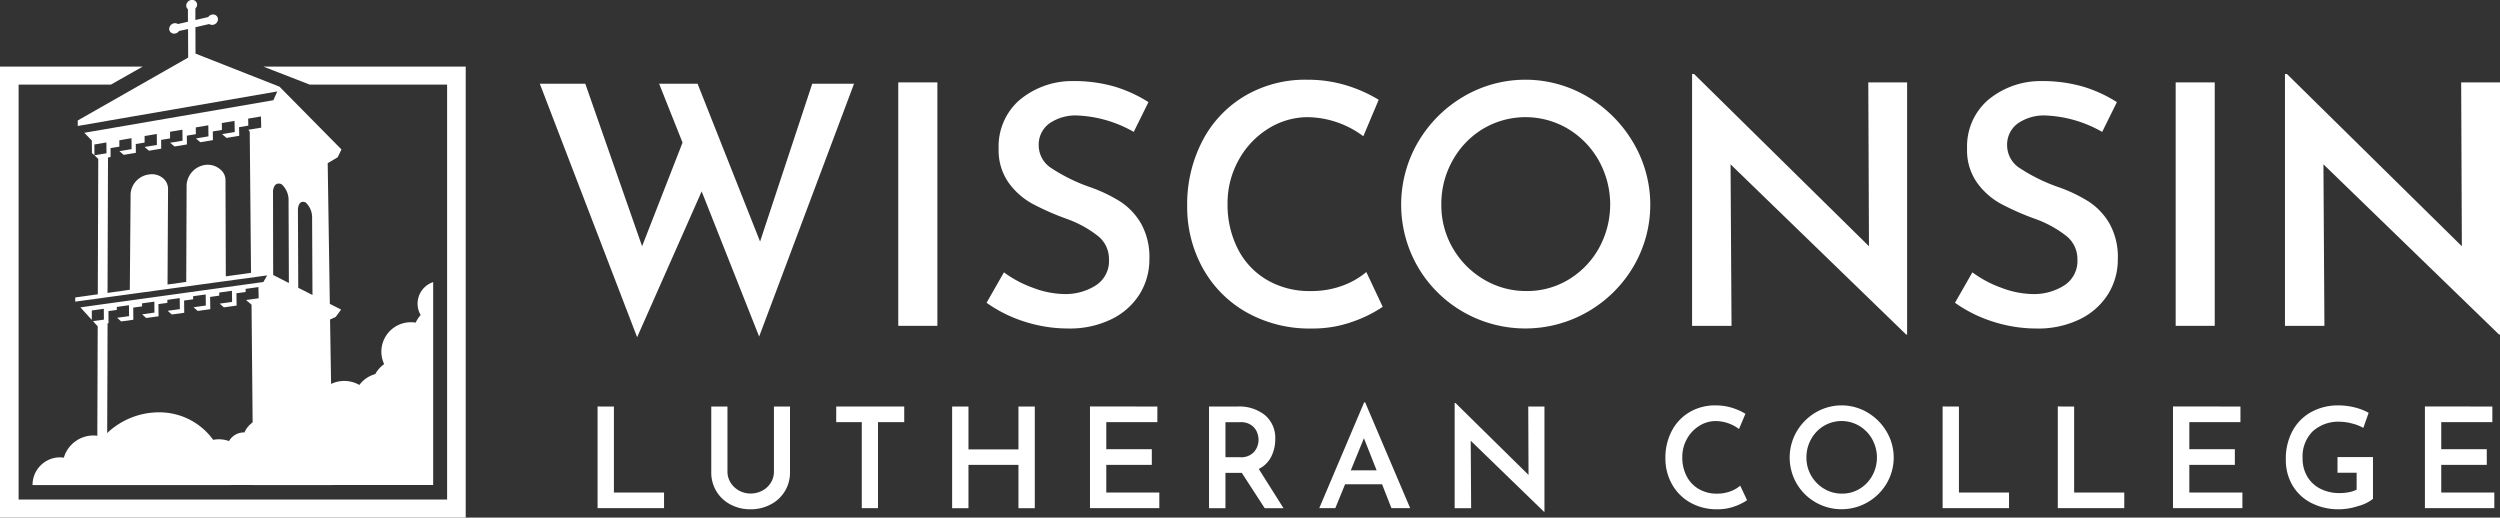 <svg id="Group_1471" data-name="Group 1471" xmlns="http://www.w3.org/2000/svg" width="256" height="53" viewBox="0 0 256 53">
  <rect x="0" y="0" width="256" height="53" fill="#333333" stroke="none"/>
  <g id="Group_1468" data-name="Group 1468" transform="translate(55.274 7.581)">
    <path id="Path_7235" data-name="Path 7235" d="M192.587,81.9,186.7,67.038l-6.609,14.93-9.964-25.956h4.657L180.6,72.654l4.143-10.615-2.4-6.027h3.938l6.4,16.162,5.342-16.162h4.28Z" transform="translate(-170.124 -55.019)" fill="#fff"/>
    <path id="Path_7236" data-name="Path 7236" d="M251.194,55.725V80.653h-4.006V55.725Z" transform="translate(-210.48 -54.869)" fill="#fff"/>
    <path id="Path_7237" data-name="Path 7237" d="M275.513,58.964a4.715,4.715,0,0,0-2.927.822,2.684,2.684,0,0,0-1.078,2.26,2.781,2.781,0,0,0,1.352,2.345,17.866,17.866,0,0,0,3.784,1.866,15.44,15.44,0,0,1,3.167,1.489,6.715,6.715,0,0,1,2.174,2.277,7.007,7.007,0,0,1,.856,3.63,6.71,6.71,0,0,1-.993,3.595,7.023,7.023,0,0,1-2.877,2.568,9.7,9.7,0,0,1-4.451.959,14.53,14.53,0,0,1-4.452-.7,13.862,13.862,0,0,1-3.9-1.935l1.781-3.116a11.44,11.44,0,0,0,3,1.592,9.349,9.349,0,0,0,3.2.633,5.791,5.791,0,0,0,3.184-.873,2.964,2.964,0,0,0,1.37-2.688,3,3,0,0,0-1.147-2.4,11.358,11.358,0,0,0-3.2-1.746,26.827,26.827,0,0,1-3.527-1.558,7.336,7.336,0,0,1-2.414-2.157,5.747,5.747,0,0,1-1.01-3.476,6.3,6.3,0,0,1,2.072-4.913,8.383,8.383,0,0,1,5.462-2,15,15,0,0,1,4.331.565,13.931,13.931,0,0,1,3.476,1.592l-1.507,3.048A12.688,12.688,0,0,0,275.513,58.964Z" transform="translate(-220.418 -54.718)" fill="#fff"/>
    <path id="Path_7238" data-name="Path 7238" d="M326.3,79.906a12.048,12.048,0,0,1-4.229.719,13.134,13.134,0,0,1-6.762-1.695,11.678,11.678,0,0,1-4.452-4.554,12.915,12.915,0,0,1-1.558-6.284,14.057,14.057,0,0,1,1.558-6.677A11.5,11.5,0,0,1,315.2,56.81a12.182,12.182,0,0,1,6.352-1.661,13.564,13.564,0,0,1,4.058.583,14.412,14.412,0,0,1,3.3,1.472l-1.575,3.732a9.73,9.73,0,0,0-5.65-1.952,7.614,7.614,0,0,0-4.092,1.181,8.657,8.657,0,0,0-3.03,3.219,9.059,9.059,0,0,0-1.13,4.469,9.948,9.948,0,0,0,1.044,4.606,7.711,7.711,0,0,0,2.979,3.184,8.586,8.586,0,0,0,4.468,1.147,9.225,9.225,0,0,0,3.27-.548,8.05,8.05,0,0,0,2.448-1.4l1.678,3.561A13.068,13.068,0,0,1,326.3,79.906Z" transform="translate(-243.005 -54.567)" fill="#fff"/>
    <path id="Path_7239" data-name="Path 7239" d="M357.016,61.569a13.008,13.008,0,0,1,4.639-4.674,12.485,12.485,0,0,1,12.738,0,13.236,13.236,0,0,1,4.674,4.691,12.478,12.478,0,0,1,.017,12.7,12.871,12.871,0,0,1-4.674,4.623,12.792,12.792,0,0,1-12.756.017,12.643,12.643,0,0,1-4.639-4.606,12.733,12.733,0,0,1,0-12.756Zm3.561,10.8a8.816,8.816,0,0,0,3.168,3.219,8.4,8.4,0,0,0,4.4,1.2,8.175,8.175,0,0,0,4.315-1.181,8.659,8.659,0,0,0,3.1-3.219,9.251,9.251,0,0,0-.017-8.954,8.8,8.8,0,0,0-3.15-3.253,8.52,8.52,0,0,0-8.714,0,8.7,8.7,0,0,0-3.116,3.253,9.047,9.047,0,0,0-1.147,4.486A8.752,8.752,0,0,0,360.577,72.373Z" transform="translate(-267.098 -54.567)" fill="#fff"/>
    <path id="Path_7240" data-name="Path 7240" d="M439.864,54.783V80.6h-.1L421.785,63.173l.1,16.539h-4.04V53.927h.205l17.909,17.635-.069-16.779Z" transform="translate(-299.85 -53.927)" fill="#fff"/>
    <path id="Path_7241" data-name="Path 7241" d="M483.7,58.964a4.716,4.716,0,0,0-2.927.822,2.684,2.684,0,0,0-1.078,2.26,2.781,2.781,0,0,0,1.352,2.345,17.865,17.865,0,0,0,3.784,1.866A15.44,15.44,0,0,1,488,67.747a6.715,6.715,0,0,1,2.174,2.277,7.006,7.006,0,0,1,.856,3.63,6.71,6.71,0,0,1-.993,3.595,7.023,7.023,0,0,1-2.877,2.568,9.7,9.7,0,0,1-4.451.959,14.53,14.53,0,0,1-4.452-.7,13.863,13.863,0,0,1-3.9-1.935l1.781-3.116a11.441,11.441,0,0,0,3,1.592,9.349,9.349,0,0,0,3.2.633,5.79,5.79,0,0,0,3.184-.873,2.964,2.964,0,0,0,1.37-2.688,3,3,0,0,0-1.147-2.4,11.358,11.358,0,0,0-3.2-1.746,26.822,26.822,0,0,1-3.527-1.558,7.335,7.335,0,0,1-2.414-2.157,5.747,5.747,0,0,1-1.01-3.476,6.3,6.3,0,0,1,2.072-4.913,8.383,8.383,0,0,1,5.462-2,15,15,0,0,1,4.331.565,13.932,13.932,0,0,1,3.476,1.592l-1.507,3.048A12.689,12.689,0,0,0,483.7,58.964Z" transform="translate(-329.439 -54.718)" fill="#fff"/>
    <path id="Path_7242" data-name="Path 7242" d="M525.8,55.725V80.653H521.8V55.725Z" transform="translate(-354.285 -54.869)" fill="#fff"/>
    <path id="Path_7243" data-name="Path 7243" d="M567.32,54.783V80.6h-.1L549.24,63.173l.1,16.539H545.3V53.927h.205l17.909,17.635-.069-16.779Z" transform="translate(-366.594 -53.927)" fill="#fff"/>
  </g>
  <g id="Group_1469" data-name="Group 1469" transform="translate(61.192 41.198)">
    <path id="Path_7244" data-name="Path 7244" d="M184.221,128.566v8.808h5.134v1.6h-6.807v-10.41Z" transform="translate(-182.548 -128.137)" fill="#fff"/>
    <path id="Path_7245" data-name="Path 7245" d="M208.957,136.345a2.328,2.328,0,0,0,.858.822,2.365,2.365,0,0,0,1.187.308,2.513,2.513,0,0,0,1.222-.3,2.263,2.263,0,0,0,.865-.815,2.126,2.126,0,0,0,.315-1.13v-6.663h1.644v6.706a3.651,3.651,0,0,1-2,3.332,4.349,4.349,0,0,1-2.045.486,4.3,4.3,0,0,1-2.038-.486,3.67,3.67,0,0,1-1.451-1.351,3.717,3.717,0,0,1-.529-1.981v-6.706h1.659v6.663A2.1,2.1,0,0,0,208.957,136.345Z" transform="translate(-195.344 -128.137)" fill="#fff"/>
    <path id="Path_7246" data-name="Path 7246" d="M240.815,128.566v1.6h-2.688v8.808h-1.659v-8.808h-2.617v-1.6Z" transform="translate(-209.414 -128.137)" fill="#fff"/>
    <path id="Path_7247" data-name="Path 7247" d="M267.233,138.976H265.56v-4.433h-5.119v4.433h-1.673v-10.41h1.673v4.39h5.119v-4.39h1.673Z" transform="translate(-222.462 -128.137)" fill="#fff"/>
    <path id="Path_7248" data-name="Path 7248" d="M295.3,128.566v1.6H290.07v2.774h4.662v1.6H290.07v2.831H295.5v1.6H288.4v-10.41Z" transform="translate(-237.978 -128.137)" fill="#fff"/>
    <path id="Path_7249" data-name="Path 7249" d="M319.7,138.976l-2.345-3.618h-1.673v3.618H314v-10.41h2.931a4.194,4.194,0,0,1,2.8.886,3.044,3.044,0,0,1,1.051,2.46,3.956,3.956,0,0,1-.408,1.78,2.788,2.788,0,0,1-1.28,1.266l2.531,4.018Zm-4.018-5.219h1.487a1.772,1.772,0,0,0,1.452-.55,1.905,1.905,0,0,0,.45-1.237,2.071,2.071,0,0,0-.172-.808,1.639,1.639,0,0,0-.586-.7,1.848,1.848,0,0,0-1.087-.293h-1.544Z" transform="translate(-251.388 -128.137)" fill="#fff"/>
    <path id="Path_7250" data-name="Path 7250" d="M344.124,136.059h-3.789l-1,2.445H337.69l4.6-10.838h.1L347,138.5h-1.916Zm-.558-1.43-1.3-3.289-1.344,3.289Z" transform="translate(-263.792 -127.666)" fill="#fff"/>
    <path id="Path_7251" data-name="Path 7251" d="M376,128.173v10.782h-.043l-7.507-7.278.043,6.906h-1.688V127.815h.086l7.479,7.365-.029-7.007Z" transform="translate(-279.04 -127.744)" fill="#fff"/>
    <path id="Path_7252" data-name="Path 7252" d="M419.207,138.664a5.035,5.035,0,0,1-1.766.3,5.487,5.487,0,0,1-2.824-.708,4.878,4.878,0,0,1-1.859-1.9,5.392,5.392,0,0,1-.651-2.624,5.871,5.871,0,0,1,.651-2.788,4.8,4.8,0,0,1,1.816-1.923,5.089,5.089,0,0,1,2.652-.694,5.674,5.674,0,0,1,1.695.243,6.046,6.046,0,0,1,1.38.615l-.658,1.559a4.063,4.063,0,0,0-2.36-.815,3.177,3.177,0,0,0-1.709.493,3.62,3.62,0,0,0-1.266,1.344,3.785,3.785,0,0,0-.472,1.866,4.158,4.158,0,0,0,.436,1.923,3.217,3.217,0,0,0,1.244,1.329,3.587,3.587,0,0,0,1.866.479,3.853,3.853,0,0,0,1.365-.229,3.357,3.357,0,0,0,1.023-.586l.7,1.487A5.446,5.446,0,0,1,419.207,138.664Z" transform="translate(-302.762 -128.012)" fill="#fff"/>
    <path id="Path_7253" data-name="Path 7253" d="M439.539,131.007a5.432,5.432,0,0,1,1.938-1.952,5.215,5.215,0,0,1,5.32,0,5.524,5.524,0,0,1,1.952,1.959,5.21,5.21,0,0,1,.007,5.3,5.375,5.375,0,0,1-1.952,1.931,5.341,5.341,0,0,1-5.327.007,5.285,5.285,0,0,1-1.938-1.923,5.317,5.317,0,0,1,0-5.326Zm1.487,4.511a3.694,3.694,0,0,0,1.323,1.344,3.515,3.515,0,0,0,1.838.5,3.413,3.413,0,0,0,1.8-.493,3.617,3.617,0,0,0,1.294-1.344,3.862,3.862,0,0,0-.007-3.739,3.669,3.669,0,0,0-1.316-1.358,3.557,3.557,0,0,0-3.639,0,3.629,3.629,0,0,0-1.3,1.358,3.774,3.774,0,0,0-.479,1.873A3.66,3.66,0,0,0,441.026,135.519Z" transform="translate(-316.753 -128.012)" fill="#fff"/>
    <path id="Path_7254" data-name="Path 7254" d="M473.369,128.566v8.808H478.5v1.6H471.7v-10.41Z" transform="translate(-333.967 -128.137)" fill="#fff"/>
    <path id="Path_7255" data-name="Path 7255" d="M498.135,128.566v8.808h5.134v1.6h-6.807v-10.41Z" transform="translate(-346.936 -128.137)" fill="#fff"/>
    <path id="Path_7256" data-name="Path 7256" d="M528.135,128.566v1.6H522.9v2.774h4.662v1.6H522.9v2.831h5.434v1.6h-7.107v-10.41Z" transform="translate(-359.905 -128.137)" fill="#fff"/>
    <path id="Path_7257" data-name="Path 7257" d="M552.913,138.629a6.544,6.544,0,0,1-1.952.336,6.092,6.092,0,0,1-2.888-.658,4.717,4.717,0,0,1-1.916-1.809,5.075,5.075,0,0,1-.672-2.61,5.966,5.966,0,0,1,.722-3.017,4.783,4.783,0,0,1,1.945-1.9,5.664,5.664,0,0,1,2.681-.644,6.856,6.856,0,0,1,1.709.207,5.953,5.953,0,0,1,1.423.551l-.544,1.544a4.412,4.412,0,0,0-1.137-.443,4.963,4.963,0,0,0-1.236-.186,3.9,3.9,0,0,0-2.817.987,3.641,3.641,0,0,0-1.029,2.759,3.589,3.589,0,0,0,.479,1.866,3.247,3.247,0,0,0,1.344,1.251,4.285,4.285,0,0,0,1.981.443,4.77,4.77,0,0,0,.958-.093,2.764,2.764,0,0,0,.772-.264v-1.73h-1.959v-1.6h3.632v4.276A4.021,4.021,0,0,1,552.913,138.629Z" transform="translate(-372.608 -128.012)" fill="#fff"/>
    <path id="Path_7258" data-name="Path 7258" d="M582.29,128.566v1.6h-5.233v2.774h4.662v1.6h-4.662v2.831h5.434v1.6h-7.107v-10.41Z" transform="translate(-388.265 -128.137)" fill="#fff"/>
  </g>
  <path id="Path_7259" data-name="Path 7259" d="M79.241,52.325l4.748,1.845H98.062V96.662H54.184V54.17h9.452l3.257-1.845H52.278V98.507H99.967V52.325Z" transform="translate(-52.278 -45.507)" fill="#fff"/>
  <g id="Group_1470" data-name="Group 1470" transform="translate(7.7)">
    <path id="Path_7260" data-name="Path 7260" d="M73.793,69.564l-1.229.214,0,.352,0-.352Z" transform="translate(-70.602 -54.983)" fill="#fff"/>
    <path id="Path_7261" data-name="Path 7261" d="M72.292,101.386l16.839-2.372-17.348,2.444-1.374.2,1.883-.266Z" transform="translate(-69.473 -70.859)" fill="#fff"/>
    <path id="Path_7262" data-name="Path 7262" d="M73.364,108.814l-.119.017h0l-.374.053-.626.088h0Z" transform="translate(-70.434 -76.085)" fill="#fff"/>
    <path id="Path_7263" data-name="Path 7263" d="M94.3,54.721l1.024-.606.386-.8-6.345-6.426-8.6-3.389-.01-2.7,1.415-.328a.524.524,0,0,0,.367.083.6.6,0,0,0,.529-.6.5.5,0,0,0-.586-.453.616.616,0,0,0-.419.259l-1.31.3,0-1.179a.567.567,0,0,0,.176-.421.5.5,0,0,0-.586-.453.608.608,0,0,0-.529.606.486.486,0,0,0,.176.342l0,1.281-1.024.236a.529.529,0,0,0-.362-.083.608.608,0,0,0-.533.606.5.5,0,0,0,.586.453.606.606,0,0,0,.419-.264L80,40.986l.014,2.922-11.308,6.44v.564l20.43-3.537-.4.9L69.378,51.609l.767.791.014,1.285.257.227-.006-.763h0l0-.342,1.229-.208.01,1.11-1.229.2.386.384-.048,13.855-2.31.324V68.9h0l.928-.128h.008l1.374-.19L88.1,66.214l-.386.675L70.749,69.237l-1.141.16h0l-.631.088,1.167,1.285,0-.966,1.229-.171.01,1.11-1.119.153h0l.485.535-.057,16.245h1.01l.057-16.555.1-.014-.01-1.239.857-.12,0-.305,1.243-.176.01,1.119-1.219.166.41.374,1.248-.171-.01-1.244.905-.125,0-.31,1.257-.176.01,1.123L75.3,70.2l.414.374L76.98,70.4l-.014-1.248.915-.125v-.31l1.267-.18.014,1.128-1.248.171.424.379,1.272-.176-.014-1.253.924-.129,0-.314,1.286-.18.014,1.133-1.258.176.424.379,1.291-.18-.019-1.253.934-.134,0-.314,1.3-.185.019,1.142-1.272.176.429.379,1.305-.18-.019-1.262.943-.129,0-.319,1.31-.185.024,1.147-1.291.176.562.481.171,18.473h8.14L94.542,70.73l.581-.264.548-.754-1.153-.587Zm-7.983-3.232.133,14.461-2.582.361-.033-9.838a1.4,1.4,0,0,0-.543-1.119,1.945,1.945,0,0,0-1.5-.458,2.213,2.213,0,0,0-1.939,2.057l-.038,9.926-1.915.268.052-9.778a1.419,1.419,0,0,0-.514-1.11,1.761,1.761,0,0,0-1.41-.384,2.156,2.156,0,0,0-1.91,1.969l-.081,9.842-2.282.319.048-13.864.262-.055,0-.911.9-.143,0-.656,1.243-.213.01,1.119-1.243.208.433.379,1.248-.208-.01-.906.905-.143,0-.67L76.8,51.73l.01,1.123-1.258.208.443.384,1.257-.208-.01-.9.915-.153,0-.68,1.267-.213.014,1.128-1.272.208.448.384,1.272-.208-.01-.9.924-.153-.01-.693,1.286-.217.014,1.133-1.281.217.448.384,1.291-.213-.014-.892.934-.153-.01-.707,1.3-.217.024,1.137-1.3.217.457.388,1.3-.217-.014-.883.943-.157-.01-.721,1.31-.222.024,1.147-1.315.217Zm2.4,14.683L88.7,57.716A1.149,1.149,0,0,1,88.893,57a.462.462,0,0,1,.4-.19.541.541,0,0,1,.3.083,2.153,2.153,0,0,1,.7,1.655l.033,8.446Zm2.567,1.308c0-1.766-.033-7.929-.033-7.929a1.4,1.4,0,0,1,.1-.559.545.545,0,0,1,.257-.287.537.537,0,0,1,.453.055,2.087,2.087,0,0,1,.643,1.581l.038,7.878Z" transform="translate(-68.444 -38.012)" fill="#fff"/>
  </g>
  <path id="Path_7264" data-name="Path 7264" d="M100.3,122.6V101.822a2.324,2.324,0,0,0-1.281,3.373,3.1,3.1,0,0,0-.508.774,3.2,3.2,0,0,0-.479-.038,3.019,3.019,0,0,0-3.036,3.041,3.059,3.059,0,0,0,.285,1.248,3.023,3.023,0,0,0-.906,1.02,3.016,3.016,0,0,0-1.632,1.115,3.13,3.13,0,0,0-1.551-.413,3.067,3.067,0,0,0-1.812.593,3.524,3.524,0,0,0-.5-.043,3.066,3.066,0,0,0-3,2.424,2.4,2.4,0,0,0-1.456-.483A2.438,2.438,0,0,0,82.139,116a2.434,2.434,0,0,0-1.162,1.215c-.019,0-.038,0-.057,0a1.762,1.762,0,0,0-1.523.882,3.173,3.173,0,0,0-1.044-.18,2.909,2.909,0,0,0-.579.057,6.8,6.8,0,0,0-5.536-2.818,7.72,7.72,0,0,0-5.728,2.543,3.127,3.127,0,0,0-1.016-.171,3.161,3.161,0,0,0-3.012,2.272,2.9,2.9,0,0,0-.455-.033,2.82,2.82,0,0,0-2.75,2.812v.024Z" transform="translate(-55.944 -72.934)" fill="#fff"/>
</svg>
